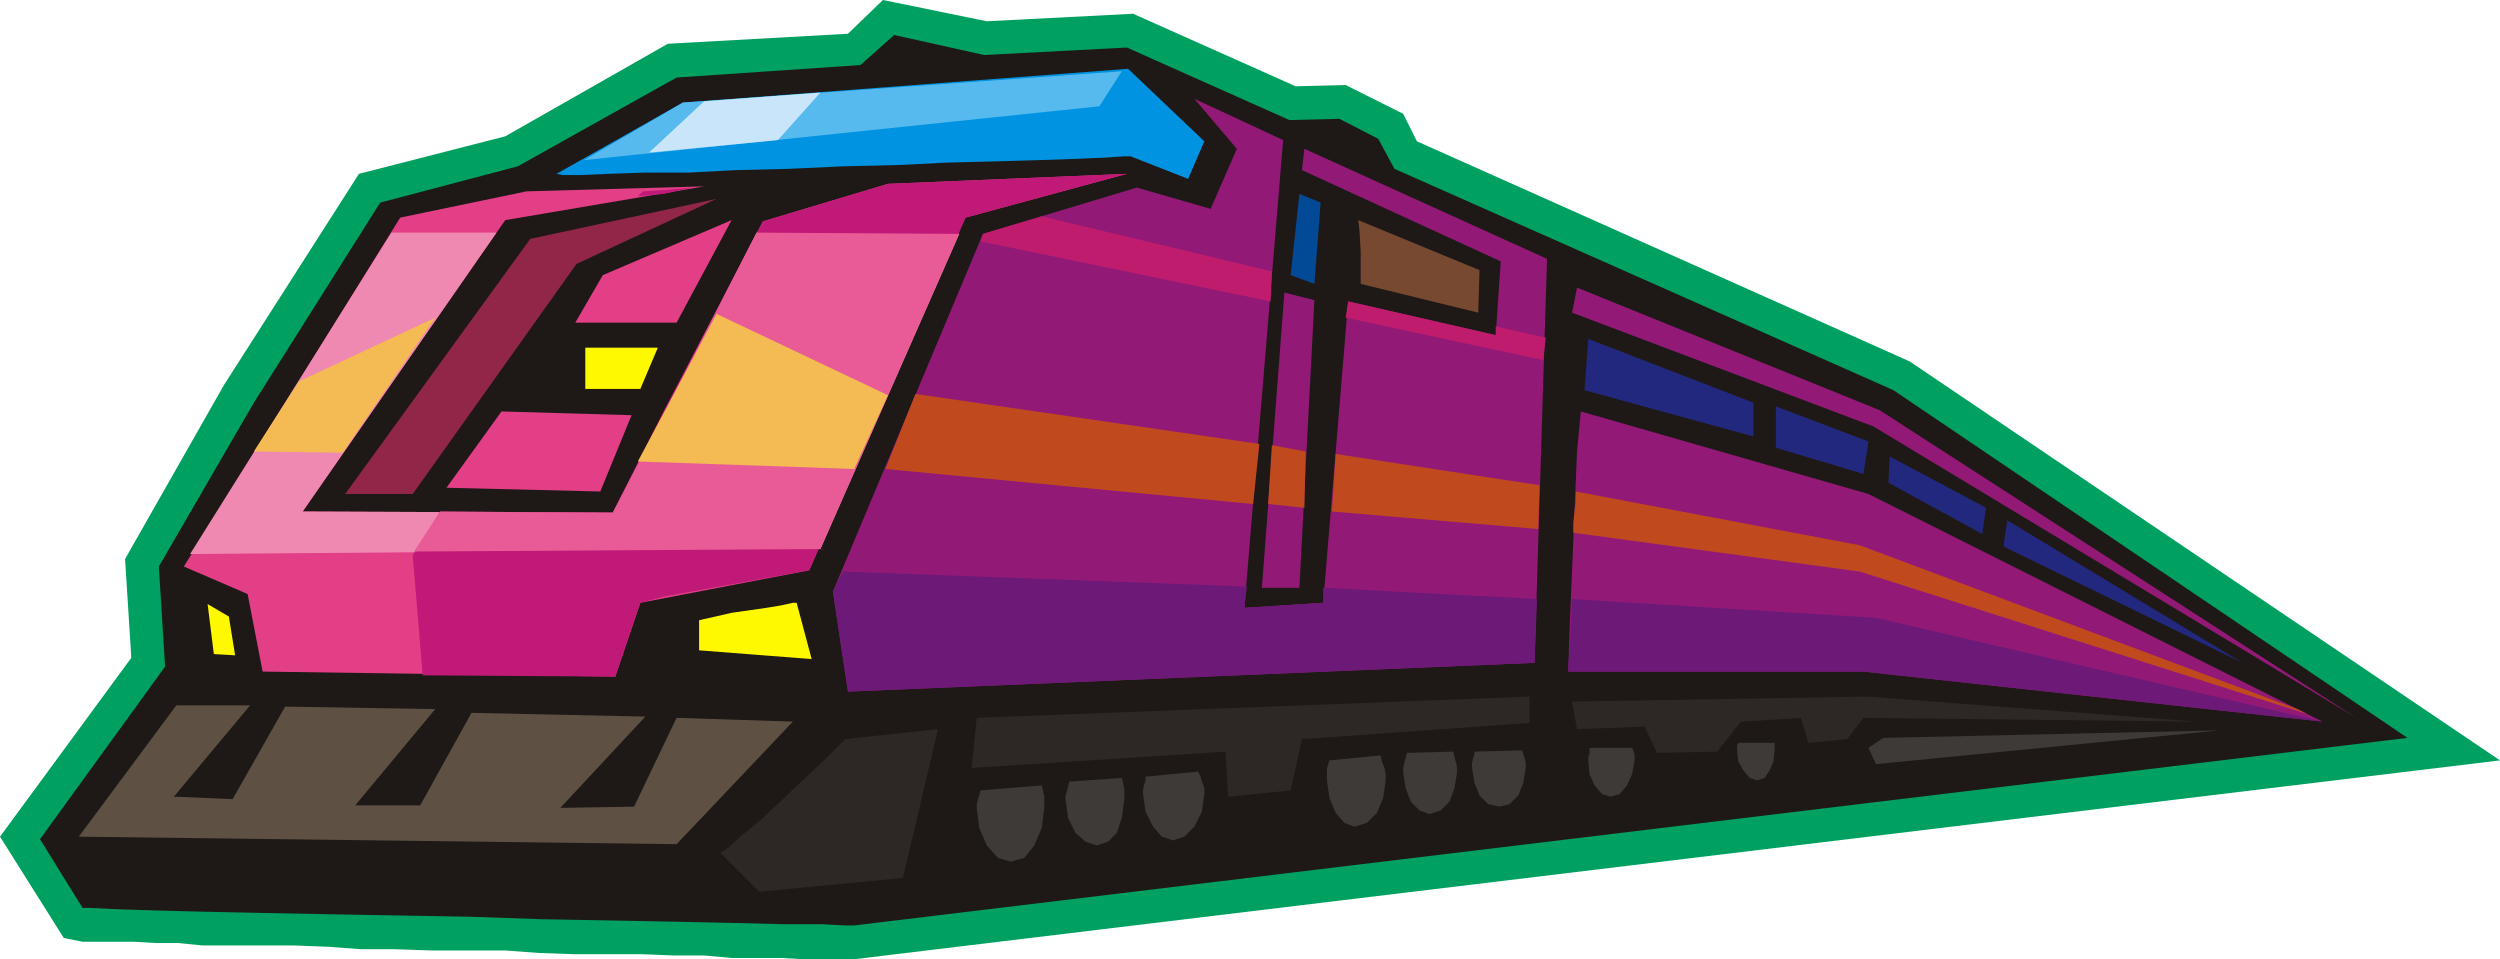 <svg xmlns="http://www.w3.org/2000/svg" fill-rule="evenodd" height="73.632" preserveAspectRatio="none" stroke-linecap="round" viewBox="0 0 1999 767" width="1.999in"><style>.pen1{stroke:none}.brush5{fill:#e23f87}.brush7{fill:#931977}.brush10{fill:#2d2826}</style><path class="pen1" style="fill:#00a060" d="m105 526-5-79 79-139 108-169 117-30 130-74 144-8 28-27 83 17 117-6 130 58 40-1 46 23 11 22 394 176 472 319L683 767h-41l-17-1h-40l-22-2h-24l-25-1h-54l-29-1-27-2h-59l-29-1h-27l-27-2-27-1h-73l-20-2h-18l-17-1H66l-15-3-51-81 105-143z"/><path class="pen1" style="fill:#1e1916" d="m66 726-34-55 100-138-5-80 76-131 101-160 110-29 127-71 147-10 27-24 72 16 114-6 130 58 40-1 31 16 13 24 399 177 411 278L683 740h-7l-19-1h-31l-39-1-47-1-52-1-55-1-58-2-57-1-56-1-52-1-47-1-39-1-31-1-20-1h-7z"/><path class="pen1" style="fill:#0093e2" d="m445 139 101-57 356-27 61 58-13 30-46-18h-5l-15 1-23 1-29 1-35 1-39 1-41 2-43 1-43 2-42 1-38 2h-35l-29 1-23 1h-14l-5-1z"/><path class="pen1 brush5" d="m421 153-101 21-173 279 51 22 12 62 282 4 20-59 135-26 125-282 129-35-191 8-100 30-120 233-248-1 162-233 159-27-142 4z"/><path class="pen1" style="fill:#912649" d="M276 395h54l131-184 112-52-149 32-148 204z"/><path class="pen1 brush5" d="m357 390 44-61 104 3-25 61-123-3zm103-132h81l44-82-103 44-22 38z"/><path class="pen1 brush7" d="m786 187 123-37 59 17 21-48-34-40 71 33-31 374 63-4 20-241 118 27 4-59-159-73 2-17 194 88-10 323-549 23-12-80 120-286z"/><path class="pen1" d="M559 496v24l90 7-12-45h-3l-9 2-12 2-14 2-14 2-13 3-9 2-4 1zm-376-3-17-10 5 40 17 1-5-31zm285-215v33h44l14-33h-58z" style="fill:#fff900"/><path class="pen1" style="fill:#5e5144" d="m63 669 478 6 93-98-93-3-34 71-59 1 68-73-139-3-41 74h-52l64-77-120-2-42 74-47-2 61-73h-59L63 669z"/><path class="pen1 brush10" d="m576 682 31 31 115-11 28-119-74 8-4 4-11 11-16 15-18 17-18 17-17 14-11 10-5 3z"/><path class="pen1 brush7" d="m1027 234 24 6-12 230h-30l18-236z"/><path class="pen1" style="fill:#024996" d="m1032 220 7-65 17 7-5 65-19-7z"/><path class="pen1" style="fill:#774930" d="m1086 176 97 40-1 34-94-23v-26l-1-17-1-8z"/><path class="pen1 brush7" d="m1261 230 242 98 381 246-386-233-241-91 4-20zm3 99 230 66 363 182-367-40h-236l1-33 3-71 3-72 3-32z"/><path class="pen1" d="m1270 271 132 51v27l-135-37 3-41zm150 54 74 28-4 26-70-21v-33zm91 40-1 21 75 41 3-21-77-41zm94 51-3 21 191 93-188-114z" style="fill:#23287f"/><path class="pen1" d="m1506 590-12 8 6 13 275-27-269 6zm-673 38 1 4 1 5v9l-2 16-6 14-8 10-11 3-10-3-9-10-6-14-2-16v-3l1-4 1-3 1-4 49-4zm64-6 1 4 1 5v8l-2 15-4 12-7 7-9 3-9-3-8-7-6-12-2-15v-3l1-3 1-4 1-4 42-3zm61-5 2 4 1 4 2 5v5l-2 14-6 12-8 8-9 3-9-3-7-8-6-12-2-14v-4l1-4 1-3v-3l42-4zm146-13 1 5 2 5 1 5v5l-2 14-5 12-8 8-10 3-8-3-7-8-5-12-2-14v-9l1-4 1-3 41-4zm58-3 1 4 1 4 1 4v5l-2 12-4 11-7 7-9 3-8-3-7-7-4-11-2-12v-4l1-4 1-4 1-4 37-1zm55-1 1 3 1 3 1 4v4l-2 12-4 10-7 7-8 2-9-2-7-7-4-10-2-12v-4l1-4 1-3v-2l38-1zm88-2 1 2 1 3v5l-2 11-4 9-6 7-7 2-7-2-6-7-4-9-1-11v-3l1-2v-5h34zm114-4v6l-1 9-3 7-4 6-6 2-6-2-5-6-4-7-1-9v-4l1-2h29z" style="fill:#3d3a38"/><path class="pen1 brush10" d="m777 614 203-13 2 36 50-5 9-41 182-13v-21l-442 17-4 40zm480-53 236-4 263 20-266-3-13 17-31 3-6-20-48 3-19 24-48 1-10-21-54 2-4-22z"/><path class="pen1" style="fill:#ef89b2" d="M313 186 152 443l504-4 111-252-162-1-115 224-248-1 155-223h-84z"/><path class="pen1" d="m786 187 47-14 184 44-1 24-232-48 2-6zm290 67 2-13 118 27v-7l40 9-2 18-158-34z" style="fill:#bf1c6d"/><path class="pen1" d="m997 469-2 17 63-4v-12l171 9-2 51-549 23-12-80 8-16 323 12zm860 108-367-40h-236v-4l1-12 1-19 1-23 243 15 357 83z" style="fill:#6d1977"/><path class="pen1" style="fill:#56baef" d="m467 128 79-46 351-25-18 28-412 43z"/><path class="pen1" style="fill:#c9e5f9" d="m563 81 93-7-34 38-103 10 44-41z"/><path class="pen1" d="m1007 355-5 48-294-28 24-60 275 40zm58 54 3-46 163 25-1 35-165-14zm-21-48-1 45-29-3 3-47 27 5zm793 206 8 4-358-114-229-31v-8l1-9 1-8v-8l227 43 350 131z" style="fill:#c1491e"/><path class="pen1" d="m531 477 116-21 125-282 129-35-191 8-100 30-79 151v149zm0-322v-3l22-2-22 5zM338 540l154 1 20-59 19-5V328l-41 82-138-1-22 35 8 96zm193-388v3l-21 2 4-4 17-1z" style="fill:#c11977"/><path class="pen1" style="fill:#e85b96" d="m331 441 325-2 111-252-162-1-115 224-138-1-21 32z"/><path class="pen1" d="m239 305-36 56 71 1 74-108-109 51zm444 70 27-59-137-65-63 118 173 6z" style="fill:#f4ba54"/></svg>
